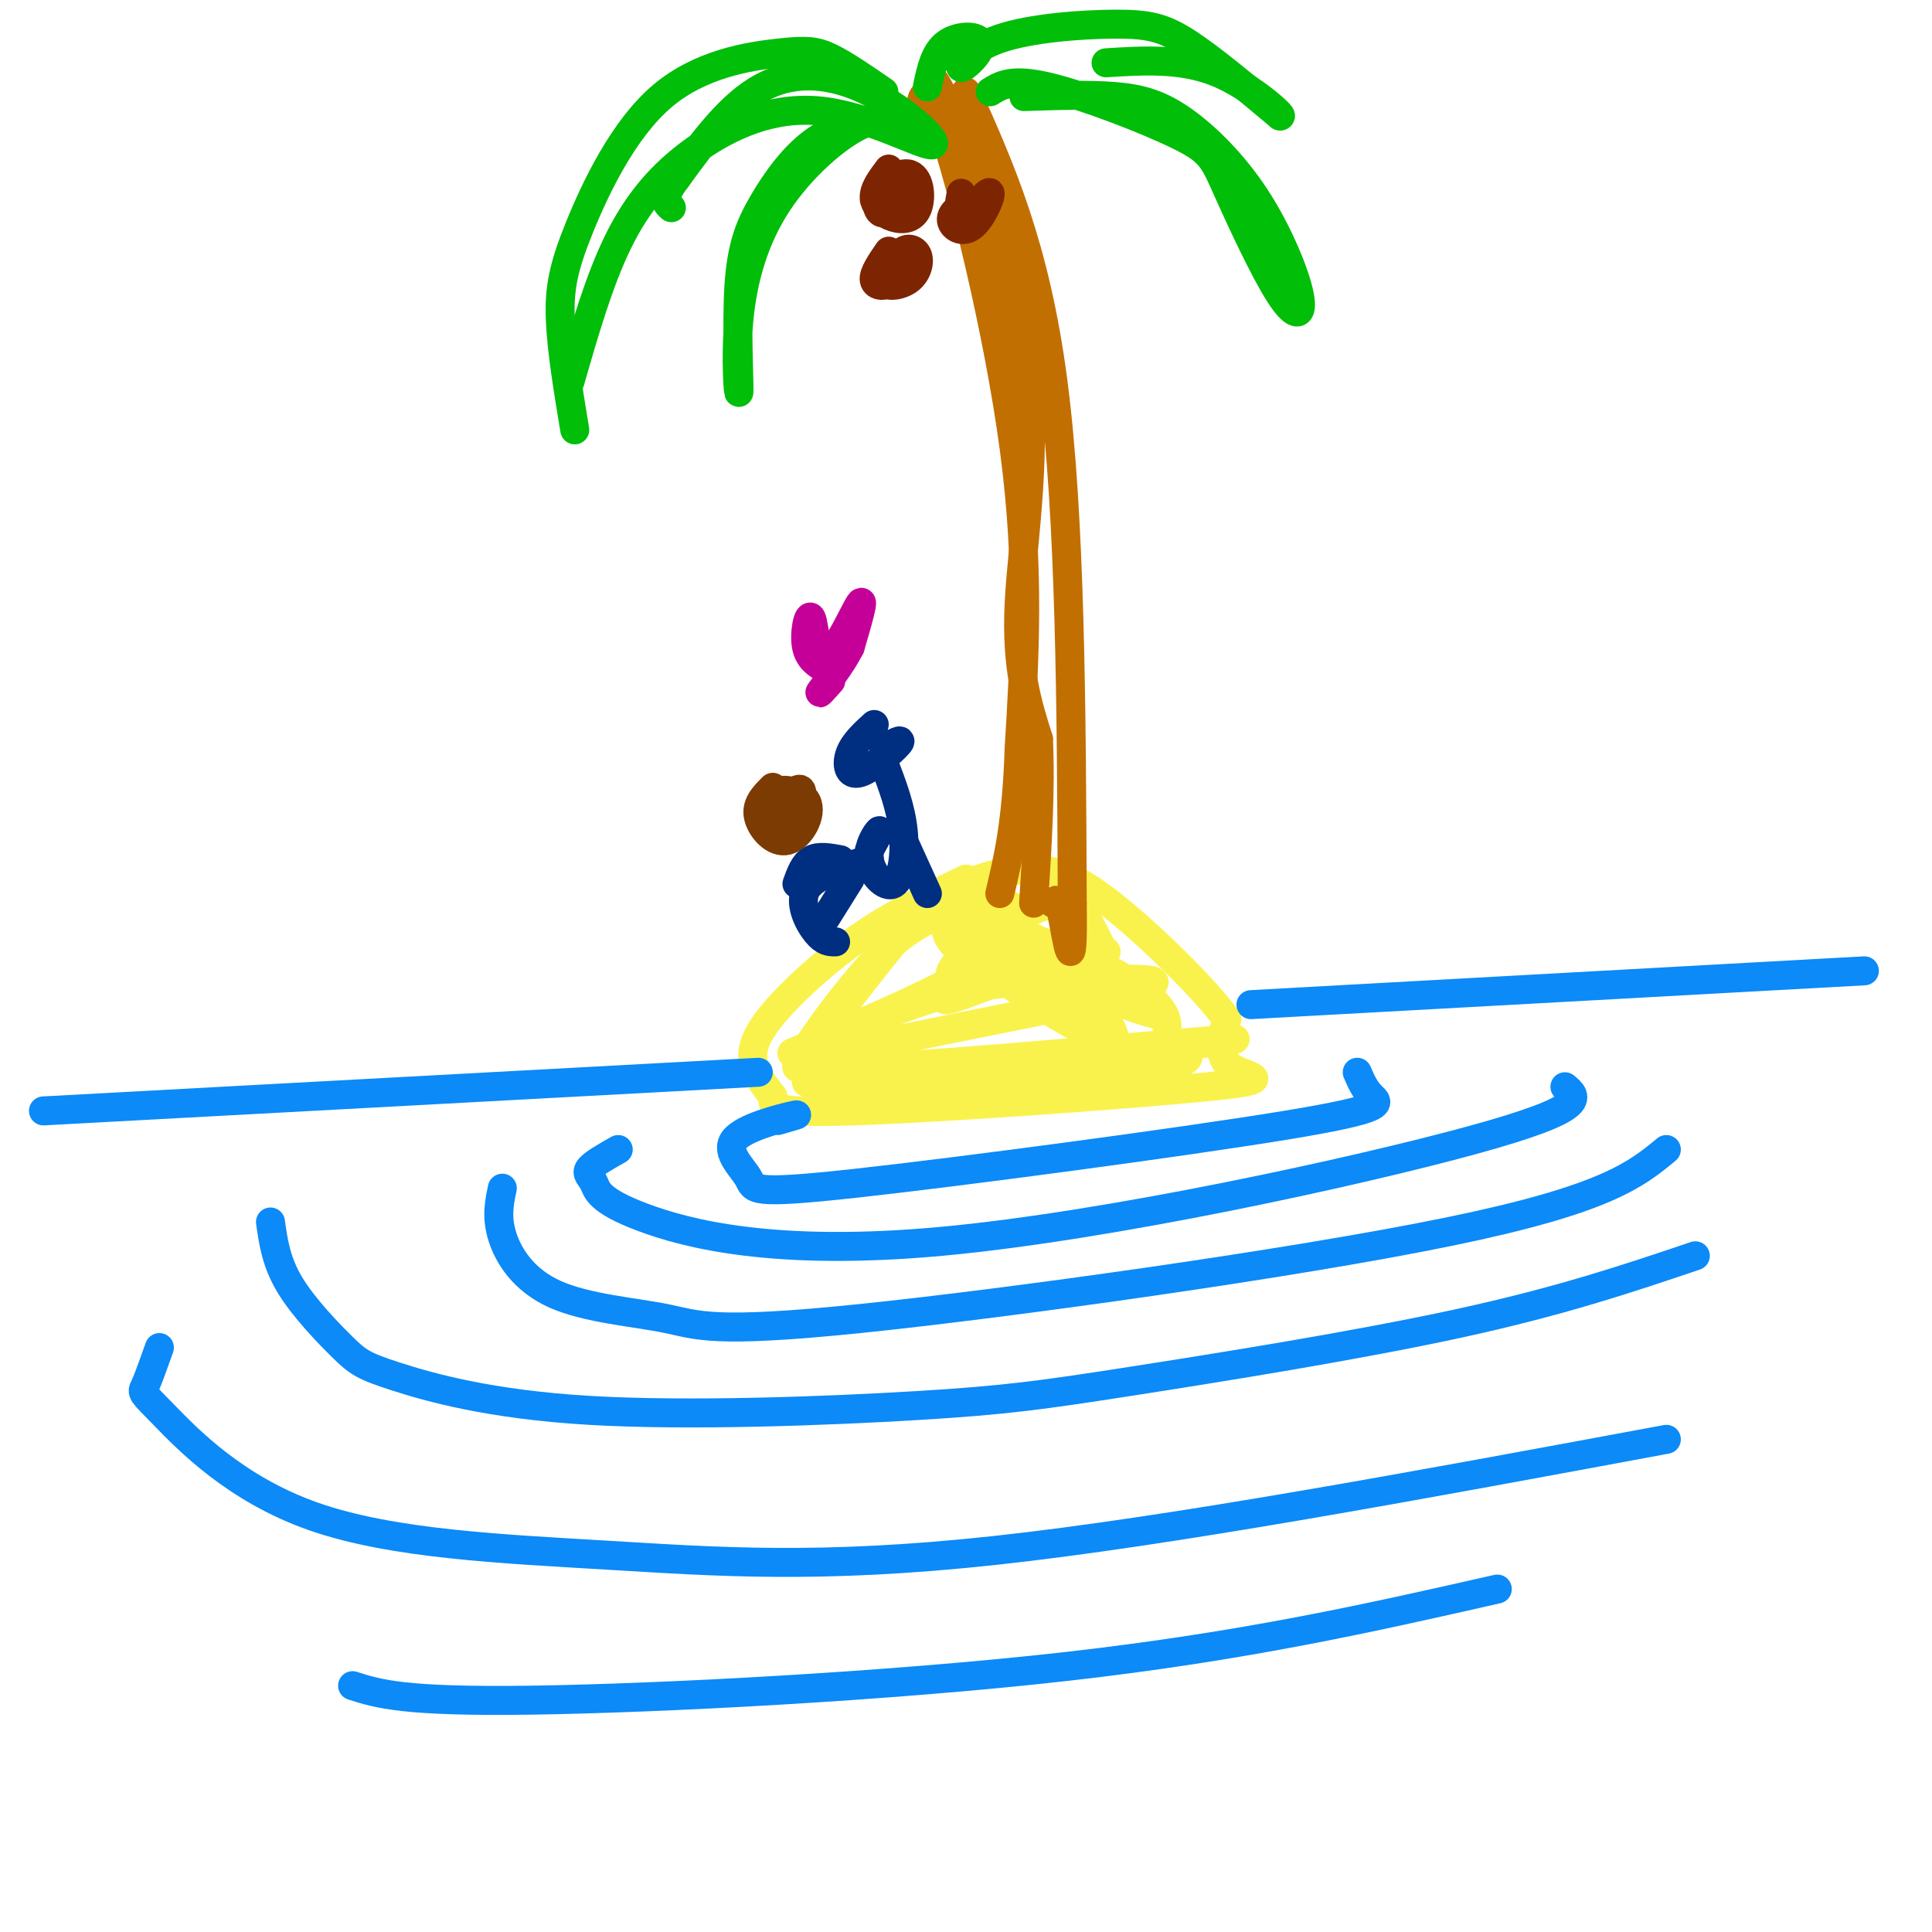 <svg viewBox='0 0 400 400' version='1.1' xmlns='http://www.w3.org/2000/svg' xmlns:xlink='http://www.w3.org/1999/xlink'><g fill='none' stroke='rgb(249,242,77)' stroke-width='6' stroke-linecap='round' stroke-linejoin='round'><path d='M200,182c-7.405,3.518 -14.810,7.036 -22,12c-7.190,4.964 -14.167,11.375 -18,16c-3.833,4.625 -4.524,7.464 -4,10c0.524,2.536 2.262,4.768 4,7'/><path d='M160,227c0.128,2.033 -1.553,3.617 17,3c18.553,-0.617 57.341,-3.435 73,-5c15.659,-1.565 8.188,-1.876 5,-4c-3.188,-2.124 -2.094,-6.062 -1,-10'/><path d='M254,211c-4.512,-6.220 -15.292,-16.770 -23,-23c-7.708,-6.230 -12.344,-8.139 -18,-8c-5.656,0.139 -12.330,2.325 -17,5c-4.670,2.675 -7.335,5.837 -10,9'/><path d='M186,194c-6.740,8.098 -18.591,23.843 -20,25c-1.409,1.157 7.622,-12.273 15,-20c7.378,-7.727 13.101,-9.752 18,-11c4.899,-1.248 8.973,-1.721 11,0c2.027,1.721 2.008,5.634 -6,11c-8.008,5.366 -24.004,12.183 -40,19'/><path d='M164,218c-1.142,0.668 16.003,-7.161 28,-11c11.997,-3.839 18.847,-3.686 30,-4c11.153,-0.314 26.608,-1.094 9,3c-17.608,4.094 -68.279,13.064 -66,15c2.279,1.936 57.508,-3.161 79,-5c21.492,-1.839 9.246,-0.419 -3,1'/><path d='M241,217c-20.991,1.780 -71.970,5.731 -74,7c-2.030,1.269 44.888,-0.143 65,-2c20.112,-1.857 13.419,-4.159 11,-6c-2.419,-1.841 -0.562,-3.223 -2,-6c-1.438,-2.777 -6.169,-6.951 -15,-11c-8.831,-4.049 -21.762,-7.975 -27,-8c-5.238,-0.025 -2.782,3.850 0,6c2.782,2.150 5.891,2.575 9,3'/><path d='M208,200c5.489,-0.666 14.711,-3.830 11,-2c-3.711,1.830 -20.356,8.654 -23,9c-2.644,0.346 8.714,-5.787 16,-7c7.286,-1.213 10.502,2.493 14,7c3.498,4.507 7.278,9.816 2,8c-5.278,-1.816 -19.613,-10.758 -26,-17c-6.387,-6.242 -4.825,-9.783 2,-8c6.825,1.783 18.912,8.892 31,16'/><path d='M235,206c6.702,3.912 7.956,5.691 -2,2c-9.956,-3.691 -31.122,-12.853 -37,-17c-5.878,-4.147 3.530,-3.278 9,-2c5.470,1.278 7.000,2.967 4,6c-3.000,3.033 -10.530,7.412 -12,7c-1.470,-0.412 3.122,-5.616 8,-9c4.878,-3.384 10.044,-4.950 13,-6c2.956,-1.050 3.702,-1.586 5,0c1.298,1.586 3.149,5.293 5,9'/><path d='M228,196c1.000,1.667 1.000,1.333 1,1'/></g>
<g fill='none' stroke='rgb(194,111,1)' stroke-width='6' stroke-linecap='round' stroke-linejoin='round'><path d='M190,28c0.467,-6.911 0.933,-13.822 5,-2c4.067,11.822 11.733,42.378 15,67c3.267,24.622 2.133,43.311 1,62'/><path d='M211,155c-0.500,15.333 -2.250,22.667 -4,30'/><path d='M200,19c7.167,16.000 14.333,32.000 18,60c3.667,28.000 3.833,68.000 4,108'/><path d='M222,187c0.267,17.600 -1.067,7.600 -2,3c-0.933,-4.600 -1.467,-3.800 -2,-3'/><path d='M197,23c-2.821,-5.202 -5.643,-10.405 -2,-2c3.643,8.405 13.750,30.417 17,51c3.250,20.583 -0.357,39.738 -1,53c-0.643,13.262 1.679,20.631 4,28'/><path d='M215,153c0.500,10.333 -0.250,22.167 -1,34'/></g>
<g fill='none' stroke='rgb(1,190,9)' stroke-width='6' stroke-linecap='round' stroke-linejoin='round'><path d='M183,19c-4.003,-2.761 -8.007,-5.521 -11,-7c-2.993,-1.479 -4.976,-1.675 -11,-1c-6.024,0.675 -16.089,2.222 -24,9c-7.911,6.778 -13.668,18.786 -17,27c-3.332,8.214 -4.238,12.632 -4,19c0.238,6.368 1.619,14.684 3,23'/><path d='M118,79c2.999,-10.426 5.997,-20.852 10,-29c4.003,-8.148 9.009,-14.018 16,-19c6.991,-4.982 15.967,-9.075 26,-8c10.033,1.075 21.122,7.319 23,7c1.878,-0.319 -5.456,-7.201 -13,-11c-7.544,-3.799 -15.298,-4.514 -22,-1c-6.702,3.514 -12.351,11.257 -18,19'/><path d='M140,37c-3.167,4.167 -2.083,5.083 -1,6'/><path d='M188,27c-2.546,-1.668 -5.091,-3.336 -10,-1c-4.909,2.336 -12.180,8.677 -17,16c-4.820,7.323 -7.189,15.628 -8,24c-0.811,8.372 -0.065,16.813 0,15c0.065,-1.813 -0.549,-13.878 0,-22c0.549,-8.122 2.263,-12.302 5,-17c2.737,-4.698 6.496,-9.914 11,-13c4.504,-3.086 9.752,-4.043 15,-5'/><path d='M192,18c0.757,-3.610 1.514,-7.221 4,-9c2.486,-1.779 6.699,-1.727 7,0c0.301,1.727 -3.312,5.128 -4,5c-0.688,-0.128 1.547,-3.787 8,-6c6.453,-2.213 17.122,-2.980 24,-3c6.878,-0.020 9.965,0.709 15,4c5.035,3.291 12.017,9.146 19,15'/><path d='M265,24c1.089,0.422 -5.689,-6.022 -13,-9c-7.311,-2.978 -15.156,-2.489 -23,-2'/><path d='M212,20c6.824,-0.232 13.648,-0.464 19,0c5.352,0.464 9.232,1.623 14,5c4.768,3.377 10.424,8.973 15,16c4.576,7.027 8.071,15.485 9,20c0.929,4.515 -0.707,5.088 -4,0c-3.293,-5.088 -8.244,-15.838 -11,-22c-2.756,-6.162 -3.319,-7.736 -10,-11c-6.681,-3.264 -19.480,-8.218 -27,-10c-7.520,-1.782 -9.760,-0.391 -12,1'/></g>
<g fill='none' stroke='rgb(11,138,248)' stroke-width='6' stroke-linecap='round' stroke-linejoin='round'><path d='M9,230c0.000,0.000 148.000,-8.000 148,-8'/><path d='M259,208c0.000,0.000 127.000,-7.000 127,-7'/><path d='M161,232c2.722,-0.778 5.444,-1.555 3,-1c-2.444,0.555 -10.055,2.443 -12,5c-1.945,2.557 1.774,5.785 3,8c1.226,2.215 -0.043,3.419 22,1c22.043,-2.419 67.396,-8.459 89,-12c21.604,-3.541 19.458,-4.583 18,-6c-1.458,-1.417 -2.229,-3.208 -3,-5'/><path d='M128,238c-2.622,1.482 -5.244,2.965 -6,4c-0.756,1.035 0.356,1.623 1,3c0.644,1.377 0.822,3.544 10,7c9.178,3.456 27.356,8.200 62,5c34.644,-3.200 85.756,-14.343 110,-21c24.244,-6.657 21.622,-8.829 19,-11'/><path d='M104,246c-0.631,2.988 -1.262,5.976 0,10c1.262,4.024 4.418,9.084 11,12c6.582,2.916 16.589,3.689 23,5c6.411,1.311 9.226,3.161 40,0c30.774,-3.161 89.507,-11.332 122,-18c32.493,-6.668 38.747,-11.834 45,-17'/><path d='M56,253c0.585,4.147 1.170,8.293 4,13c2.830,4.707 7.906,9.973 11,13c3.094,3.027 4.206,3.814 11,6c6.794,2.186 19.271,5.771 40,7c20.729,1.229 49.711,0.103 68,-1c18.289,-1.103 25.886,-2.181 44,-5c18.114,-2.819 46.747,-7.377 68,-12c21.253,-4.623 35.127,-9.312 49,-14'/><path d='M33,279c-1.164,3.282 -2.328,6.563 -3,8c-0.672,1.437 -0.851,1.029 4,6c4.851,4.971 14.733,15.322 31,21c16.267,5.678 38.918,6.682 61,8c22.082,1.318 43.595,2.948 80,-1c36.405,-3.948 87.703,-13.474 139,-23'/><path d='M73,349c5.267,1.689 10.533,3.378 37,3c26.467,-0.378 74.133,-2.822 111,-7c36.867,-4.178 62.933,-10.089 89,-16'/></g>
<g fill='none' stroke='rgb(0,46,128)' stroke-width='6' stroke-linecap='round' stroke-linejoin='round'><path d='M181,150c-2.083,1.899 -4.167,3.798 -5,6c-0.833,2.202 -0.417,4.708 2,4c2.417,-0.708 6.833,-4.631 8,-6c1.167,-1.369 -0.917,-0.185 -3,1'/><path d='M183,158c1.746,4.574 3.493,9.148 4,14c0.507,4.852 -0.225,9.981 -2,11c-1.775,1.019 -4.593,-2.072 -5,-5c-0.407,-2.928 1.598,-5.694 2,-6c0.402,-0.306 -0.799,1.847 -2,4'/><path d='M180,178c-5.622,1.578 -11.244,3.156 -13,6c-1.756,2.844 0.356,6.956 2,9c1.644,2.044 2.822,2.022 4,2'/><path d='M176,182c0.000,0.000 -5.000,8.000 -5,8'/><path d='M174,178c-2.250,-0.417 -4.500,-0.833 -6,0c-1.500,0.833 -2.250,2.917 -3,5'/><path d='M187,174c0.000,0.000 5.000,11.000 5,11'/></g>
<g fill='none' stroke='rgb(124,59,2)' stroke-width='6' stroke-linecap='round' stroke-linejoin='round'><path d='M160,163c-1.757,1.755 -3.515,3.510 -3,6c0.515,2.490 3.302,5.714 6,5c2.698,-0.714 5.309,-5.365 4,-8c-1.309,-2.635 -6.536,-3.253 -8,-1c-1.464,2.253 0.837,7.376 3,7c2.163,-0.376 4.190,-6.250 4,-8c-0.190,-1.750 -2.595,0.625 -5,3'/><path d='M161,167c-0.833,0.667 -0.417,0.833 0,1'/></g>
<g fill='none' stroke='rgb(197,0,153)' stroke-width='6' stroke-linecap='round' stroke-linejoin='round'><path d='M172,139c-2.195,-1.089 -4.389,-2.179 -5,-5c-0.611,-2.821 0.362,-7.375 1,-6c0.638,1.375 0.941,8.678 3,8c2.059,-0.678 5.874,-9.337 7,-11c1.126,-1.663 -0.437,3.668 -2,9'/><path d='M176,134c-1.733,3.489 -5.067,7.711 -6,9c-0.933,1.289 0.533,-0.356 2,-2'/></g>
<g fill='none' stroke='rgb(125,37,2)' stroke-width='6' stroke-linecap='round' stroke-linejoin='round'><path d='M184,35c-1.571,2.089 -3.143,4.177 -3,6c0.143,1.823 1.999,3.379 4,4c2.001,0.621 4.146,0.307 5,-2c0.854,-2.307 0.416,-6.607 -2,-7c-2.416,-0.393 -6.809,3.122 -7,5c-0.191,1.878 3.819,2.119 6,1c2.181,-1.119 2.533,-3.599 1,-4c-1.533,-0.401 -4.951,1.277 -6,3c-1.049,1.723 0.272,3.492 1,3c0.728,-0.492 0.864,-3.246 1,-6'/><path d='M184,38c0.167,-0.333 0.083,1.833 0,4'/><path d='M184,52c-1.618,2.346 -3.237,4.692 -3,6c0.237,1.308 2.329,1.577 4,0c1.671,-1.577 2.922,-5.001 2,-5c-0.922,0.001 -4.015,3.426 -4,5c0.015,1.574 3.138,1.298 5,0c1.862,-1.298 2.463,-3.619 2,-5c-0.463,-1.381 -1.989,-1.823 -3,-1c-1.011,0.823 -1.505,2.912 -2,5'/><path d='M199,40c-0.370,1.975 -0.739,3.950 0,4c0.739,0.050 2.588,-1.824 2,-2c-0.588,-0.176 -3.611,1.344 -4,3c-0.389,1.656 1.857,3.446 4,2c2.143,-1.446 4.184,-6.127 4,-7c-0.184,-0.873 -2.592,2.064 -5,5'/></g>
</svg>